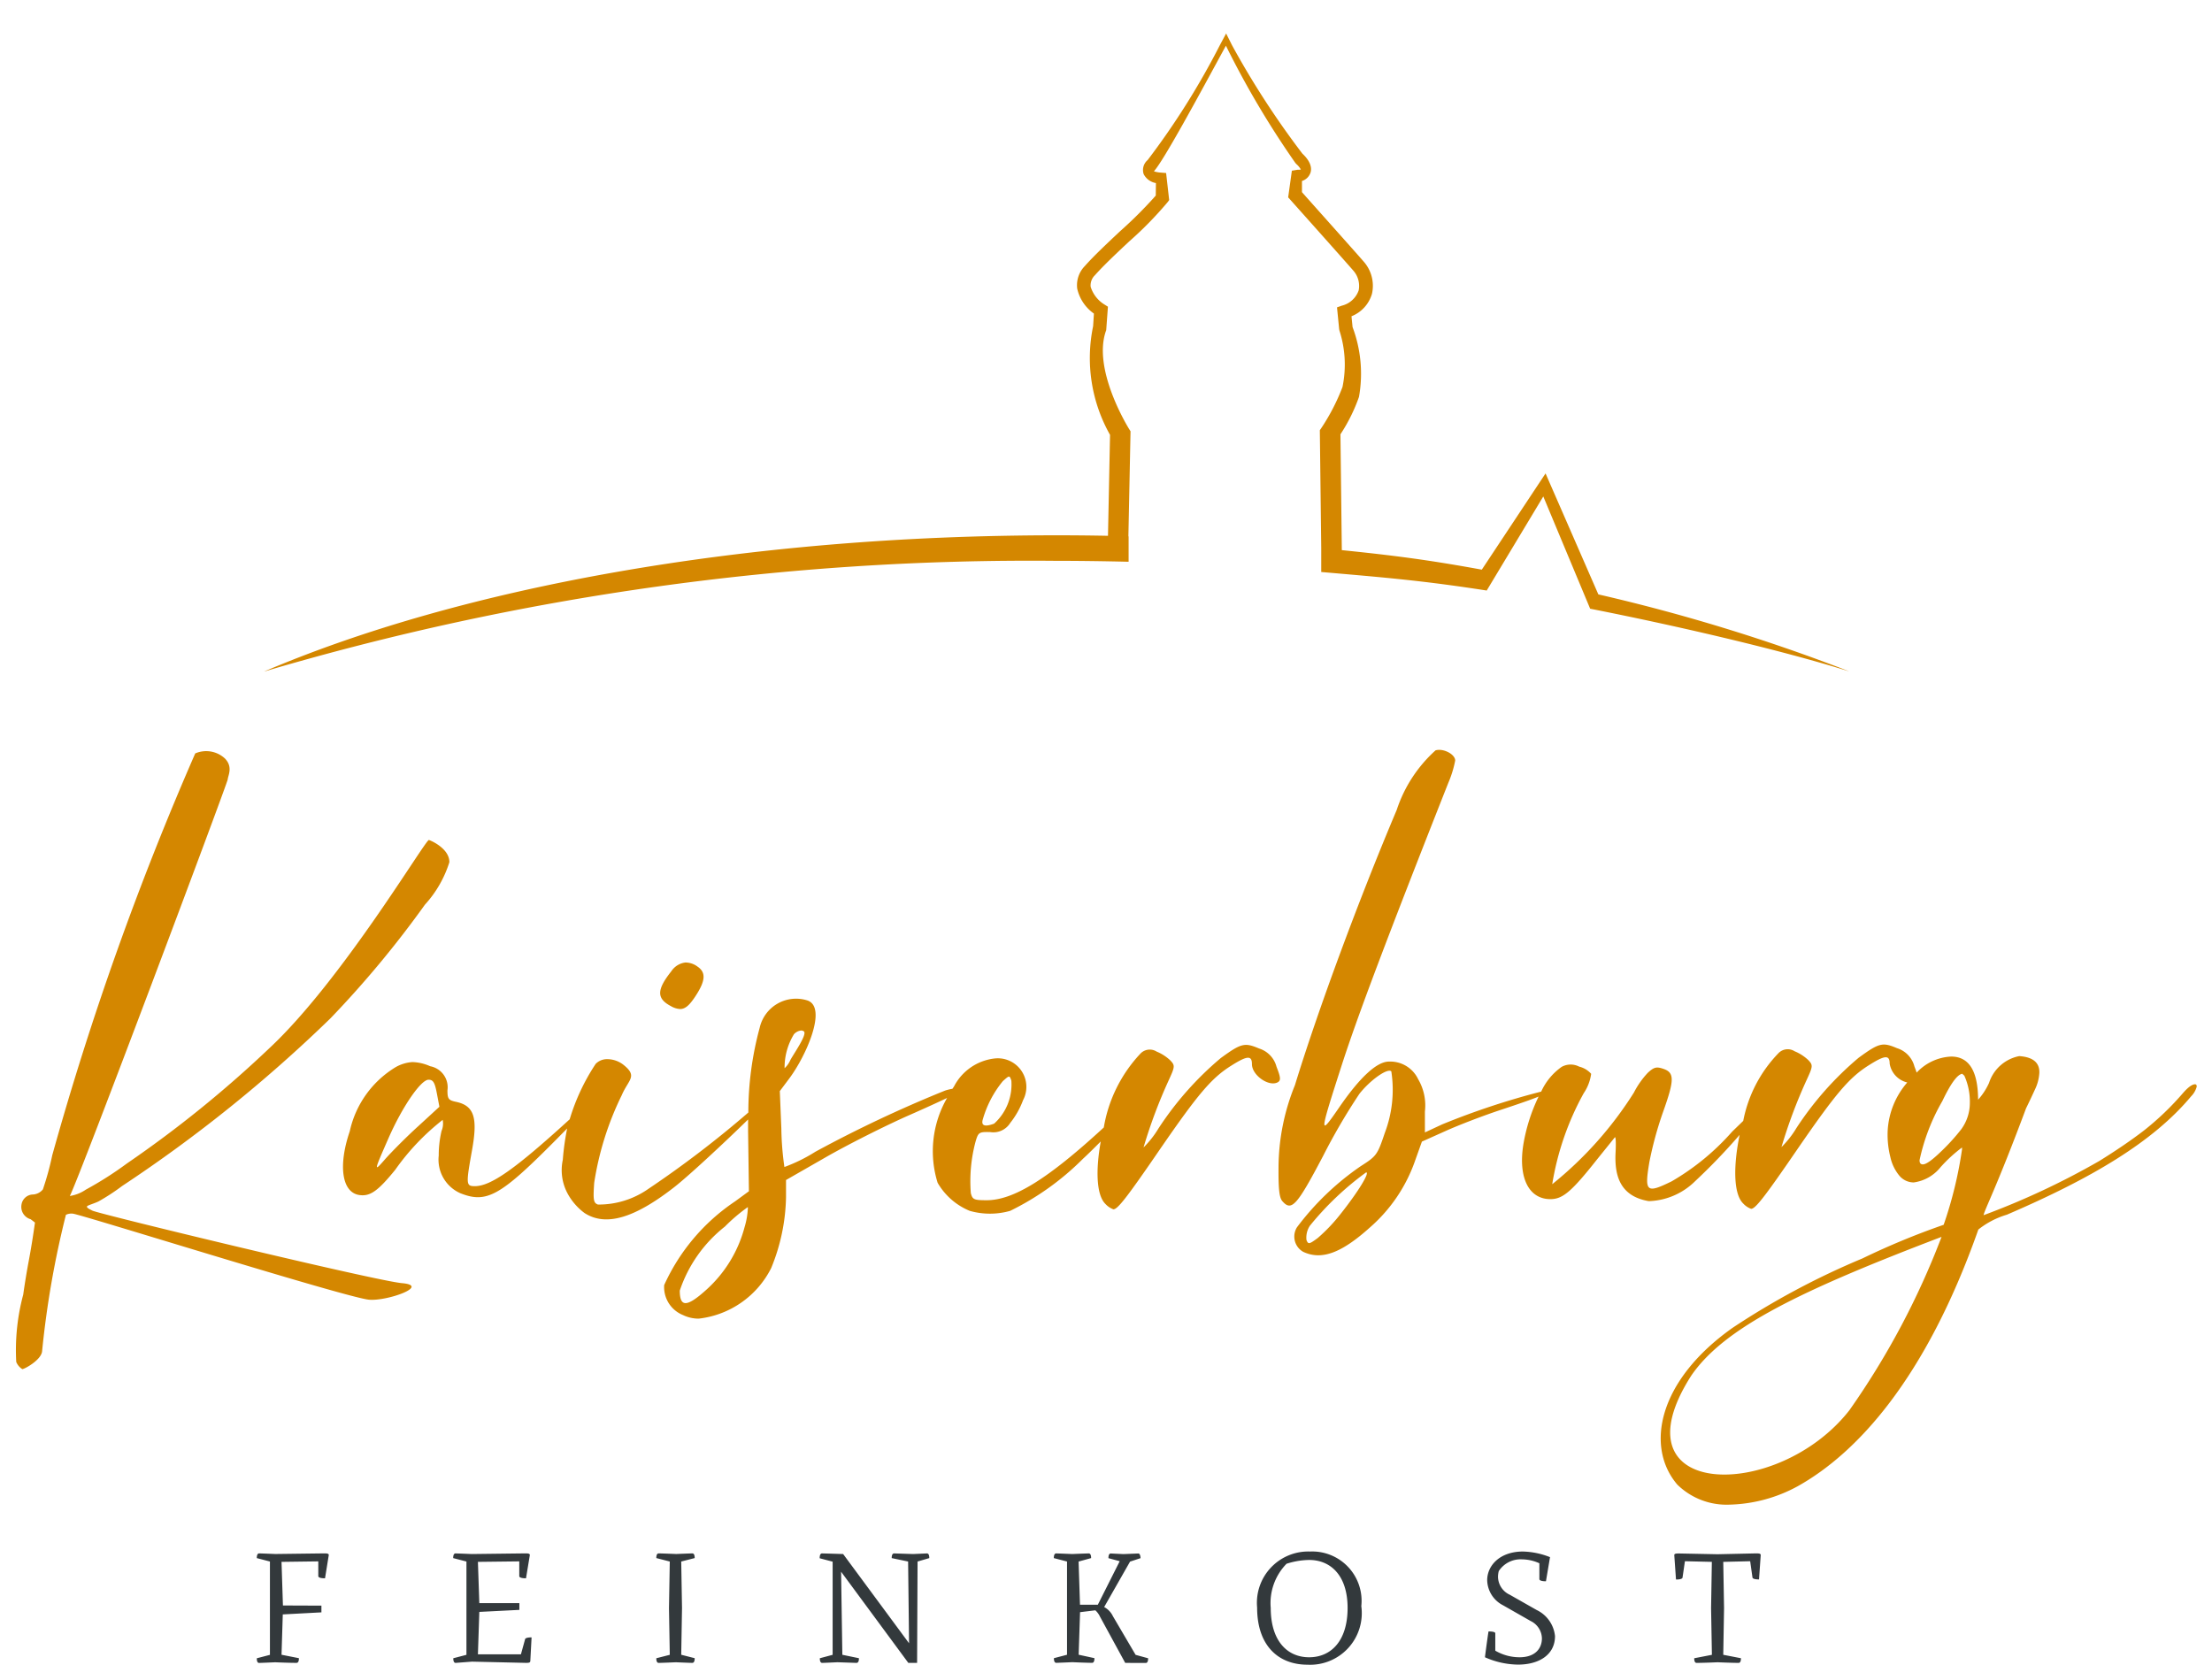 <svg xmlns="http://www.w3.org/2000/svg" width="72.31" height="54.427" viewBox="0 0 72.31 54.427">
  <g id="Gruppe_106" data-name="Gruppe 106" transform="translate(-347.19 -9.634)">
    <path id="Vereinigungsmenge_4" data-name="Vereinigungsmenge 4" d="M54.349,47.443c-1.059-1.24-.626-3.41,1.812-5.129A25.2,25.2,0,0,1,60.4,40.049a24.539,24.539,0,0,1,2.656-1.1,13.306,13.306,0,0,0,.6-2.464l0-.063a4.681,4.681,0,0,0-.7.642,1.36,1.36,0,0,1-.877.5.614.614,0,0,1-.464-.212,1.427,1.427,0,0,1-.3-.611,2.986,2.986,0,0,1-.089-.869,2.618,2.618,0,0,1,.64-1.576.76.76,0,0,1-.575-.615c0-.294-.157-.281-.689.057-.635.4-1.078.926-2.3,2.7-1.1,1.606-1.4,1.989-1.54,1.989a.651.651,0,0,1-.258-.173c-.328-.316-.322-1.258-.117-2.246a19.663,19.663,0,0,1-1.451,1.511,2.254,2.254,0,0,1-1.518.657c-.936-.159-1.122-.823-1.088-1.57.018-.322.008-.554-.024-.515l-.585.726C50.887,37.872,50.6,38.11,50.2,38.11c-.706,0-1.055-.7-.885-1.778a5.758,5.758,0,0,1,.5-1.575c-.223.093-.622.231-1.276.448-.549.182-1.344.487-1.766.678L46,36.229l-.22.616a5.129,5.129,0,0,1-1.476,2.188c-.938.844-1.584,1.081-2.184.8a.573.573,0,0,1-.206-.8,8.864,8.864,0,0,1,2.085-2c.518-.33.546-.368.787-1.085A3.964,3.964,0,0,0,45,33.933c-.121-.116-.681.277-1.041.731a19.988,19.988,0,0,0-1.186,2.029c-.86,1.635-1.035,1.83-1.336,1.482-.1-.113-.13-.41-.124-1.112a7.2,7.2,0,0,1,.535-2.676c.758-2.471,2.08-6.046,3.328-9a4.516,4.516,0,0,1,1.27-1.949.384.384,0,0,1,.1-.016c.243-.01.542.168.542.349a3.51,3.51,0,0,1-.225.73c-2.014,5.1-2.975,7.65-3.49,9.248-.734,2.28-.736,2.32-.073,1.356.675-.982,1.229-1.492,1.621-1.492a1.01,1.01,0,0,1,.956.575,1.694,1.694,0,0,1,.221,1.058l0,.683.567-.264A24.777,24.777,0,0,1,49.9,34.594a2,2,0,0,1,.668-.808.607.607,0,0,1,.573-.008.769.769,0,0,1,.392.235,1.489,1.489,0,0,1-.244.635,9.173,9.173,0,0,0-1.029,2.974,12.155,12.155,0,0,0,2.669-2.994,2.825,2.825,0,0,1,.455-.648c.2-.184.282-.206.5-.133.376.124.376.358,0,1.411a11.818,11.818,0,0,0-.448,1.639c-.165.982-.1,1.038.731.63A7.942,7.942,0,0,0,56.145,35.9l.359-.348a4.369,4.369,0,0,1,1.151-2.213.419.419,0,0,1,.528-.064,1.467,1.467,0,0,1,.446.287c.158.167.156.2-.05.647a16.612,16.612,0,0,0-.825,2.2,3.163,3.163,0,0,0,.488-.622,10.476,10.476,0,0,1,2.036-2.3c.667-.486.779-.514,1.252-.313a.851.851,0,0,1,.571.6c.03.077.054.141.072.2a1.644,1.644,0,0,1,1.129-.525q.873,0,.88,1.41a2.14,2.14,0,0,0,.357-.548,1.3,1.3,0,0,1,.988-.877q.674.047.657.548a1.448,1.448,0,0,1-.146.549q-.137.3-.289.611c-.974,2.611-1.335,3.263-1.389,3.493a25.025,25.025,0,0,0,3.785-1.773q.834-.517,1.457-.995a9.178,9.178,0,0,0,1.282-1.23q.249-.282.39-.282c.037,0,.056.026.054.078a.7.7,0,0,1-.18.313c-1.244,1.494-3.253,2.682-6.026,3.873a2.753,2.753,0,0,0-.932.485c-1.719,4.878-3.97,7.317-5.919,8.4a4.888,4.888,0,0,1-2.208.594A2.3,2.3,0,0,1,54.349,47.443Zm.457-3.564c-2.6,4.061,2.815,4.138,5.167,1.135a25.692,25.692,0,0,0,3.014-5.67C58.383,41.1,55.889,42.3,54.806,43.879Zm-12.467-4.9a.7.7,0,0,0-.112.47c.057.144.09.138.367-.067a5.627,5.627,0,0,0,.774-.821c.558-.707.935-1.326.809-1.326A9.72,9.72,0,0,0,42.339,38.979Zm20.673-4.073a6.606,6.606,0,0,0-.743,1.927q-.005.141.108.141.155,0,.563-.392a6.654,6.654,0,0,0,.688-.752,1.459,1.459,0,0,0,.284-.862,2.067,2.067,0,0,0-.18-.893l-.068-.063Q63.422,34.045,63.012,34.906ZM.24,43.663a.5.5,0,0,1-.191-.23,7,7,0,0,1,.228-2.2q.081-.576.184-1.121t.2-1.236l-.141-.109a.419.419,0,0,1-.3-.473.389.389,0,0,1,.384-.336.455.455,0,0,0,.316-.166,9.622,9.622,0,0,0,.307-1.12A99.718,99.718,0,0,1,5.9,23.538a.9.9,0,0,1,.971.166c.271.278.1.557.091.685C6.928,24.58,2.081,37.5,1.8,38.007a1.262,1.262,0,0,0,.523-.207,11.473,11.473,0,0,0,1.341-.854,37.572,37.572,0,0,0,4.659-3.77c2.37-2.211,5.1-6.818,5.215-6.807.026,0,.672.263.67.725a3.7,3.7,0,0,1-.8,1.39A33.373,33.373,0,0,1,10.32,32.2a46.829,46.829,0,0,1-6.81,5.481,6.961,6.961,0,0,1-.764.5c-.154.077-.381.133-.386.172s.055.07.176.132c.193.107,9.284,2.3,10.122,2.372.941.082-.478.594-1.076.541-.736-.064-9.418-2.79-9.683-2.813a.409.409,0,0,0-.226.038,30.564,30.564,0,0,0-.78,4.472c-.039.279-.572.573-.649.573ZM21.845,41.9a.984.984,0,0,1-.615-.98,6.535,6.535,0,0,1,2.317-2.736L24,37.852l-.027-1.946q0-.2,0-.4c-.813.795-1.943,1.844-2.407,2.207-1.31,1.024-2.246,1.3-2.94.851a1.941,1.941,0,0,1-.539-.611,1.61,1.61,0,0,1-.171-1.129,8.336,8.336,0,0,1,.142-1.023l-.419.424c-1.775,1.788-2.222,2.033-3.079,1.689a1.2,1.2,0,0,1-.7-1.227,3.5,3.5,0,0,1,.092-.807.613.613,0,0,0,.037-.361,7.7,7.7,0,0,0-1.549,1.629c-.568.7-.825.881-1.18.827-.565-.087-.693-.957-.308-2.085a3.266,3.266,0,0,1,1.508-2.1A1.282,1.282,0,0,1,13,33.629a1.534,1.534,0,0,1,.581.136.7.7,0,0,1,.564.789c0,.275.035.323.272.373.6.125.725.509.532,1.581-.2,1.119-.2,1.178.092,1.178.522,0,1.316-.557,3.1-2.186a6.8,6.8,0,0,1,.851-1.814.521.521,0,0,1,.368-.152.862.862,0,0,1,.565.206c.439.363.134.465-.082.972a9.894,9.894,0,0,0-.9,2.859c-.04.569-.024.662.121.716a2.827,2.827,0,0,0,1.644-.509,33.775,33.775,0,0,0,3.273-2.5,10.6,10.6,0,0,1,.372-2.775,1.22,1.22,0,0,1,1.557-.889c.667.222-.042,1.824-.6,2.564l-.3.4L25.06,35.8a9.663,9.663,0,0,0,.1,1.26,5.327,5.327,0,0,0,1.014-.5,41.19,41.19,0,0,1,4.241-2,1.557,1.557,0,0,1,.238-.057l.051-.076a1.711,1.711,0,0,1,1.343-.917.933.933,0,0,1,.915,1.364,2.7,2.7,0,0,1-.419.744.649.649,0,0,1-.655.3c-.367-.009-.391.007-.481.318a4.991,4.991,0,0,0-.153,1.676c.055.211.1.234.517.234.878,0,2-.694,3.83-2.379a4.639,4.639,0,0,1,1.2-2.417.419.419,0,0,1,.527-.064,1.462,1.462,0,0,1,.446.287c.158.167.156.2-.049.647a16.638,16.638,0,0,0-.825,2.2,3.159,3.159,0,0,0,.489-.622,10.477,10.477,0,0,1,2.036-2.3c.667-.486.779-.514,1.252-.313a.851.851,0,0,1,.571.6c.134.338.144.44.048.5-.287.17-.852-.22-.852-.588,0-.294-.157-.281-.689.057-.635.4-1.078.926-2.3,2.7-1.1,1.606-1.4,1.989-1.54,1.989a.649.649,0,0,1-.258-.173c-.306-.294-.321-1.134-.155-2.046-.2.2-.4.4-.584.569a8.853,8.853,0,0,1-2.377,1.7,2.414,2.414,0,0,1-1.323,0,2.16,2.16,0,0,1-1.049-.917,3.481,3.481,0,0,1,.309-2.774c-.286.137-.731.34-1.215.553-.8.351-2.036.975-2.75,1.385l-1.3.745v.571a6.382,6.382,0,0,1-.485,2.308,3.033,3.033,0,0,1-2.369,1.653A1.174,1.174,0,0,1,21.845,41.9Zm2.114-3.526a5.639,5.639,0,0,0-.744.633A4.477,4.477,0,0,0,21.74,41.1c0,.55.23.546.852-.013a4.191,4.191,0,0,0,1.266-2.061,2.565,2.565,0,0,0,.109-.65h-.008ZM12.22,36.113c-.49,1.117-.492,1.126-.094.67.2-.224.67-.7,1.056-1.05l.7-.643-.084-.442c-.067-.354-.121-.442-.271-.442C13.276,34.207,12.671,35.088,12.22,36.113ZM32.5,34.105c-.035,0-.09.05-.2.148a3.482,3.482,0,0,0-.652,1.242q-.1.32.368.147a1.724,1.724,0,0,0,.563-1.406c-.029-.087-.045-.131-.078-.131Zm-7.034-1.376a2.086,2.086,0,0,0-.3,1.1.773.773,0,0,0,.189-.267c.117-.217.552-.83.444-.935,0,0-.01-.008-.026-.015a.147.147,0,0,0-.067-.015A.367.367,0,0,0,25.464,32.729ZM21.45,31.8c-.472-.248-.468-.533.012-1.138a.645.645,0,0,1,.458-.288.656.656,0,0,1,.4.134c.283.191.263.465-.071.972-.19.288-.328.415-.5.415A.667.667,0,0,1,21.45,31.8ZM51.5,18.807h0l-1.532-3.67-1.846,3.07h0v.006c-2.051-.318-3.229-.418-5.413-.606v-.781h0l-.046-3.855.041-.059a6.731,6.731,0,0,0,.7-1.354,3.621,3.621,0,0,0-.1-1.846l-.009-.045-.07-.712L43.38,8.9a.78.78,0,0,0,.553-.5.755.755,0,0,0-.179-.651c-.331-.382-2.052-2.308-2.069-2.327l-.057-.064.121-.871.184-.031c.182,0,.078-.017.1-.025a.681.681,0,0,0-.133-.158l-.035-.037A29.447,29.447,0,0,1,39.593.4c-.923,1.7-2.043,3.77-2.354,4.106h0a.841.841,0,0,0,.192.04l.207.017.1.884-.041.057a11.983,11.983,0,0,1-1.271,1.3c-.413.387-.839.788-1.115,1.1a.462.462,0,0,0-.14.377,1.043,1.043,0,0,0,.454.582l.111.07L35.68,9.7c-.476,1.281.746,3.229.759,3.249l.036.057-.07,3.435h.007v.831c-.779-.018-1.561-.03-2.349-.03A88.355,88.355,0,0,0,8.148,20.862c6.416-2.738,15.651-4.455,25.915-4.455q.843,0,1.675.016l.067-3.3a5.106,5.106,0,0,1-.553-3.553l.026-.412a1.36,1.36,0,0,1-.546-.815.894.894,0,0,1,.246-.736c.29-.328.724-.736,1.144-1.131A13.877,13.877,0,0,0,37.3,5.3l.005-.409a.556.556,0,0,1-.4-.291.425.425,0,0,1,.13-.462A24.968,24.968,0,0,0,39.395.383L39.6,0l.194.387a27.962,27.962,0,0,0,2.3,3.543c.1.093.342.342.268.609a.427.427,0,0,1-.283.284l0,.365c.3.34,1.717,1.923,2.016,2.268a1.194,1.194,0,0,1,.273,1.054,1.128,1.128,0,0,1-.67.736l.035.353a4.333,4.333,0,0,1,.21,2.283,5.6,5.6,0,0,1-.606,1.223l.045,3.787c1.744.178,2.864.325,4.576.638l2.084-3.146,1.726,3.955a59.783,59.783,0,0,1,8.215,2.522C57.655,20.13,54.183,19.335,51.5,18.807Z" transform="translate(347.672 10.728)" fill="#d48700" stroke="rgba(0,0,0,0)" stroke-miterlimit="10" stroke-width="1"/>
    <path id="Vereinigungsmenge_5" data-name="Vereinigungsmenge 5" d="M40.148,3.457c.026-.22.112-.844.118-.844.041,0,.22,0,.22.061v.568a1.574,1.574,0,0,0,.793.215c.511,0,.731-.287.731-.619a.645.645,0,0,0-.363-.563l-.905-.516a.946.946,0,0,1-.521-.818C40.219.46,40.634,0,41.39,0a2.557,2.557,0,0,1,.885.184l-.133.788c-.041,0-.215,0-.215-.072V.384A1.405,1.405,0,0,0,41.36.256.852.852,0,0,0,40.6.639a.749.749,0,0,0-.025.2.655.655,0,0,0,.383.573l.88.5a1.062,1.062,0,0,1,.6.854c0,.609-.522.931-1.207.931A2.73,2.73,0,0,1,40.148,3.457ZM32.7,1.831A1.678,1.678,0,0,1,34.429,0a1.614,1.614,0,0,1,1.677,1.785A1.687,1.687,0,0,1,34.347,3.7C33.4,3.7,32.7,3.084,32.7,1.831Zm1.7,1.626c.716,0,1.258-.532,1.258-1.616C35.656.793,35.114.276,34.4.276A2.522,2.522,0,0,0,33.662.4a1.836,1.836,0,0,0-.517,1.442C33.145,2.925,33.687,3.457,34.4,3.457Zm13.366.163c-.481.021-.7.021-.7.021-.075,0-.077-.114-.077-.152v0l.578-.112L47.54,1.851,47.565.338l-.88-.021-.077.527c0,.071-.174.071-.215.071l-.056-.8c.005-.051.072-.051.164-.051l1.248.025L49,.061c.092,0,.158,0,.163.051l-.056.8c-.041,0-.215,0-.215-.071L48.818.317l-.88.021.026,1.514-.026,1.524.578.112c0,.036,0,.153-.077.153C48.44,3.641,48.24,3.641,47.765,3.621Zm-19.378.021-.823-1.509a.67.67,0,0,0-.153-.21l-.5.061-.046,1.391.516.112c0,.036,0,.153-.077.153,0,0-.169,0-.644-.021-.481.021-.527.021-.527.021-.075,0-.077-.114-.077-.152v0l.429-.112V.327L26.055.215c0-.036,0-.153.077-.153,0,0,.046,0,.527.02.476-.02.537-.02.537-.02.077,0,.077.117.077.153l-.409.113.046,1.411h.583L28.208.317l-.368-.1c0-.036,0-.153.077-.153l.414.02.486-.02c.061,0,.072.117.072.153l-.343.113L27.7,1.815a.662.662,0,0,1,.286.3l.742,1.263.409.112c0,.036,0,.153-.077.153Zm-7.09,0L19.1.66l.041,2.716.542.112c0,.041,0,.153-.082.153l-.619-.021c-.445.021-.5.021-.5.021-.076,0-.077-.114-.077-.152v0l.419-.112V.332L18.4.22c0-.036,0-.158.077-.158,0,0,.061,0,.69.02L21.322,3,21.291.327,20.755.215c0-.041,0-.153.082-.153l.619.02.45-.02c.077,0,.077.117.077.153L21.6.327l-.015,3.314Zm-7.588-.021c-.481.021-.573.021-.573.021-.076,0-.077-.114-.077-.152v0l.44-.112-.026-1.524L13.5.327l-.44-.113c0-.036,0-.153.077-.153,0,0,.092,0,.573.02.476-.02.527-.02.527-.02.077,0,.077.117.077.153l-.44.113L13.9,1.851l-.026,1.524.44.112c0,.036,0,.153-.077.153C14.235,3.641,14.184,3.641,13.708,3.621ZM7.034,3.6,6.5,3.641c-.075,0-.077-.114-.077-.152v0l.43-.112V.327L6.42.215c0-.036,0-.153.077-.153,0,0,.046,0,.527.02L8.762.061c.092,0,.159,0,.164.051L8.8.875c-.041,0-.22,0-.22-.072V.322L7.228.338l.046,1.35H8.583v.22l-1.309.066L7.228,3.36H8.634l.133-.481c0-.072.179-.072.215-.072l-.041.772c-.005.056-.046.061-.148.061ZM.6,3.621c-.481.021-.527.021-.527.021C0,3.641,0,3.527,0,3.49v0l.429-.112V.327L0,.215C0,.179,0,.061.077.061c0,0,.046,0,.527.02L2.189.061c.092,0,.159,0,.164.051L2.23.875c-.041,0-.22,0-.22-.072V.322L.808.338.854,1.764l1.258.005v.22L.849,2.056.808,3.375l.568.112c0,.036,0,.153-.077.153C1.3,3.641,1.079,3.641.6,3.621Z" transform="translate(355.585 60.359)" fill="#33393c"/>
  </g>
</svg>
